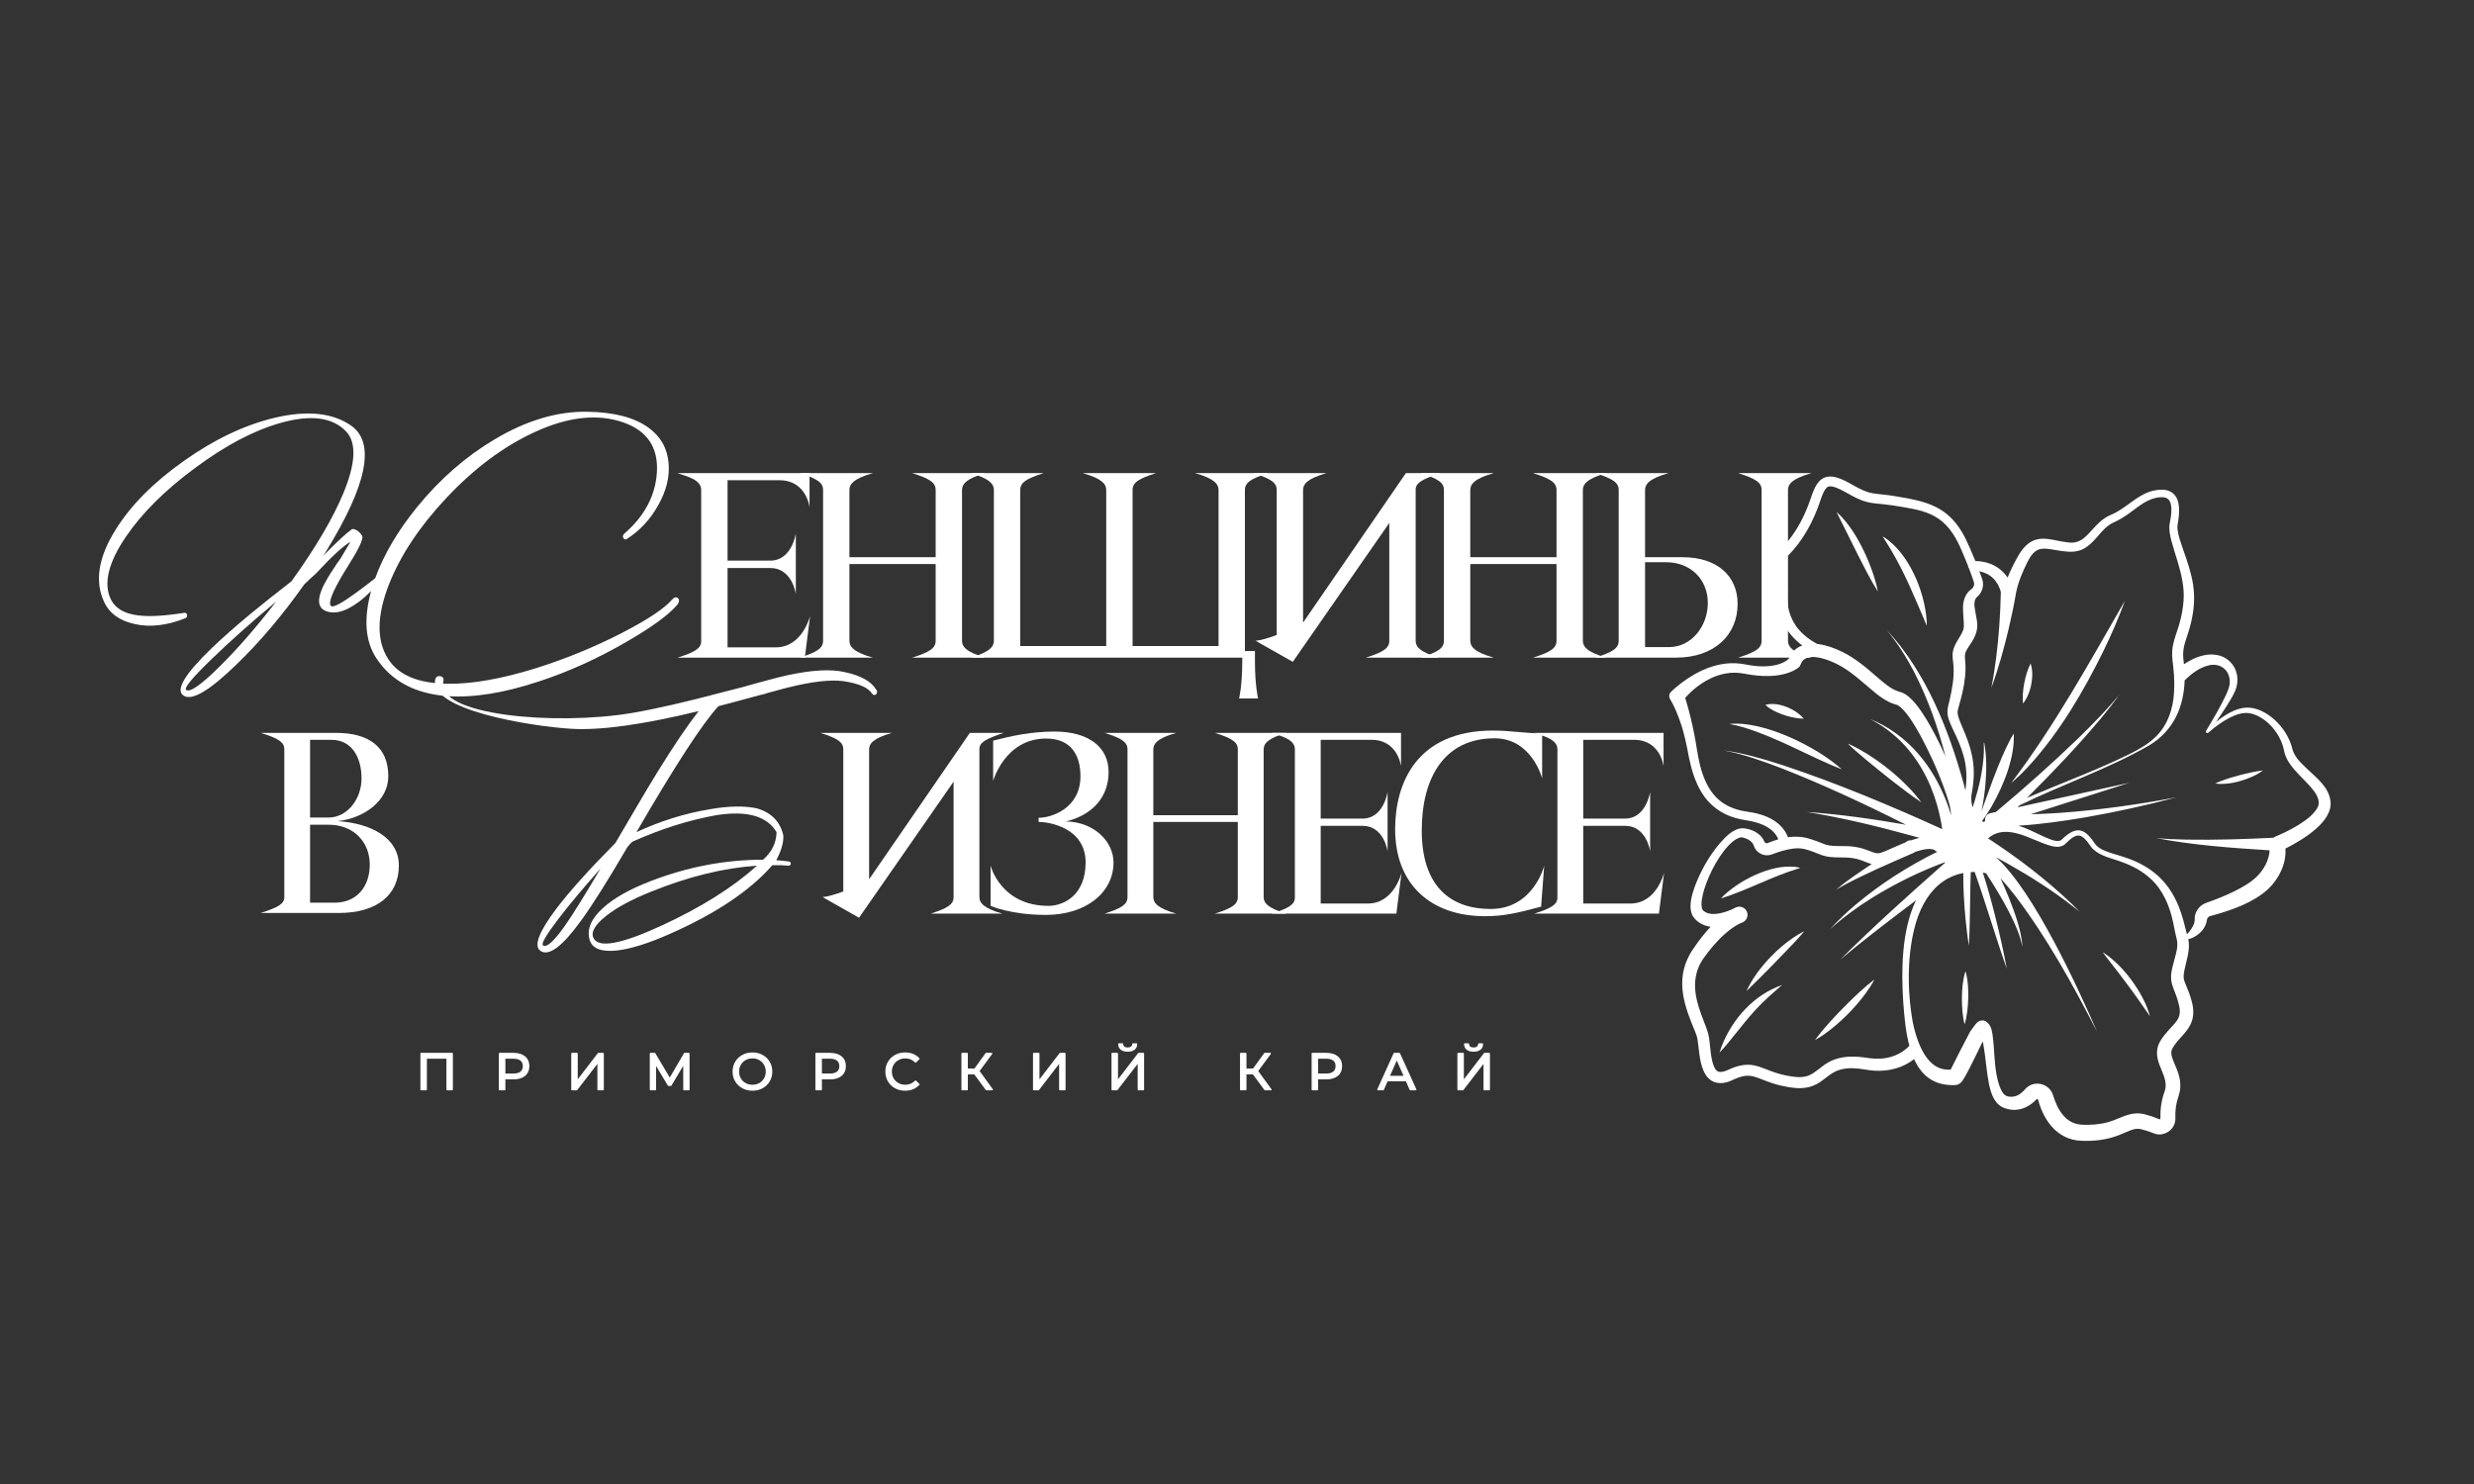 <?xml version="1.0" encoding="UTF-8"?> <svg xmlns="http://www.w3.org/2000/svg" width="100" height="60" viewBox="0 0 100 60" fill="none"><rect x="0" y="0" width="100" height="60" fill="#333333" stroke="none"/><path d="M94.199 32.391C94.131 31.816 93.623 31.439 93.24 31.072C93.005 30.846 92.766 30.628 92.668 30.32C92.561 29.847 92.295 29.425 91.94 29.102C91.623 28.818 91.212 28.588 90.772 28.61C90.338 28.645 89.922 28.91 89.576 29.186C89.722 28.975 89.865 28.763 90.002 28.546C90.12 28.359 90.233 28.176 90.327 27.972C90.429 27.757 90.467 27.499 90.412 27.251C90.332 26.86 90.008 26.549 89.614 26.482C89.242 26.412 88.868 26.525 88.544 26.696C88.451 26.745 88.362 26.799 88.276 26.856C88.272 26.814 88.267 26.772 88.262 26.73C88.255 26.679 88.252 26.633 88.247 26.581C88.231 26.377 88.258 26.188 88.317 25.987C88.394 25.726 88.5 25.449 88.562 25.175C88.838 24 88.623 23.288 88.234 22.193C88.15 21.942 88.051 21.679 88.019 21.421C88.01 21.352 88.009 21.289 88.017 21.229C88.025 21.171 88.041 21.104 88.047 21.046C88.077 20.826 88.099 20.593 88.057 20.367C87.963 19.865 87.57 19.733 87.118 19.823C86.513 19.926 86.086 20.4 85.577 20.69C85.457 20.761 85.327 20.809 85.204 20.872C84.935 21.013 84.725 21.242 84.531 21.459C84.261 21.761 84.032 21.988 83.606 21.931C83.327 21.905 83.071 21.83 82.782 21.793C82.62 21.772 82.446 21.771 82.282 21.823C81.957 21.918 81.723 22.213 81.569 22.488C81.411 22.765 81.267 23.053 81.15 23.351C80.953 23.068 80.671 22.849 80.327 22.754C80.166 22.707 80.004 22.686 79.845 22.683C79.718 22.367 79.581 22.055 79.433 21.746C78.767 20.444 77.869 20.268 76.538 20.051C76.268 20.005 75.973 19.987 75.709 19.946C75.453 19.905 75.219 19.791 74.992 19.666C74.653 19.482 74.157 19.154 73.759 19.305C73.402 19.446 73.286 19.886 73.17 20.21C72.991 20.722 72.758 21.215 72.442 21.654C72.305 21.845 72.154 22.025 71.99 22.193L71.955 22.229C71.801 22.371 71.722 22.581 71.718 22.784C71.706 23.157 71.867 23.51 71.859 23.873C71.806 24.535 71.985 25.212 72.431 25.713C72.558 25.856 72.698 25.984 72.849 26.098C72.747 26.134 72.652 26.186 72.569 26.256C72.448 26.357 72.352 26.49 72.3 26.638C72.06 26.862 71.646 26.936 71.324 26.941C71.315 26.941 71.275 26.942 71.267 26.943L71.248 26.942L71.171 26.939C71.148 26.939 71.078 26.935 71.056 26.935C70.941 26.923 70.825 26.915 70.71 26.892C70.613 26.875 70.479 26.851 70.384 26.836C70.238 26.817 70.091 26.81 69.945 26.815C69.712 26.826 69.479 26.866 69.256 26.933L69.132 26.973C69.105 26.983 69.037 27.006 69.009 27.017C68.934 27.046 68.843 27.086 68.77 27.119C68.38 27.305 68.02 27.549 67.693 27.832C67.641 27.878 67.589 27.924 67.54 27.975C67.461 28.056 67.448 28.184 67.514 28.281C67.68 28.558 67.801 28.86 67.909 29.165C68.077 29.632 68.177 30.128 68.266 30.616C68.367 31.107 68.513 31.602 68.776 32.034C69.08 32.546 69.582 32.918 70.155 33.074C70.213 33.09 70.292 33.111 70.351 33.122C70.423 33.14 70.536 33.156 70.609 33.169C71.048 33.24 71.533 33.389 71.794 33.769C71.828 33.819 71.858 33.877 71.88 33.935C71.749 33.973 71.62 34.019 71.495 34.069C71.459 34.082 71.423 34.105 71.383 34.091C71.352 34.082 71.329 34.062 71.319 34.032C71.194 33.733 70.897 33.562 70.594 33.506C70.548 33.498 70.485 33.486 70.439 33.487C70.055 33.49 69.724 33.858 69.494 34.121C69.071 34.632 68.749 35.201 68.512 35.82C68.387 36.175 68.219 36.7 68.434 37.055C68.602 37.303 68.863 37.427 69.143 37.472C68.94 37.688 68.755 37.921 68.585 38.156C68.496 38.285 68.362 38.469 68.291 38.607C67.71 39.671 68.093 40.702 68.523 41.722C68.566 41.834 68.6 41.927 68.616 42.038C68.692 42.507 68.682 43.046 68.954 43.47C69.185 43.815 69.56 43.858 69.923 43.713C69.992 43.686 70.064 43.651 70.132 43.621C70.264 43.565 70.41 43.515 70.55 43.499C70.77 43.471 70.973 43.545 71.18 43.626C71.338 43.687 71.501 43.752 71.665 43.804C71.876 43.871 72.092 43.921 72.31 43.957C72.637 44.011 72.986 44.023 73.298 43.893C73.618 43.772 73.871 43.482 74.158 43.336C74.454 43.181 74.801 43.171 75.132 43.207C75.246 43.219 75.383 43.243 75.498 43.26C75.587 43.276 75.678 43.281 75.769 43.289C76.353 43.325 76.913 43.175 77.37 42.823C77.406 42.903 77.445 42.981 77.489 43.056C77.841 43.65 78.348 43.896 79.027 43.871C79.067 43.861 78.945 43.894 79.147 43.846C79.233 43.806 79.237 43.789 79.255 43.775C79.27 43.761 79.278 43.752 79.285 43.743C79.292 43.735 79.297 43.729 79.302 43.722C79.362 43.644 79.411 43.555 79.456 43.477C79.705 43.029 79.914 42.561 80.144 42.105C80.153 42.15 80.162 42.195 80.17 42.24C80.262 42.757 80.291 43.294 80.393 43.816C80.47 44.2 80.616 44.672 81.039 44.805C81.514 44.978 81.98 44.805 82.312 44.45C82.32 44.441 82.319 44.443 82.321 44.442C82.322 44.442 82.323 44.441 82.323 44.441C82.324 44.438 82.326 44.439 82.327 44.438C82.328 44.438 82.328 44.437 82.329 44.437C82.33 44.437 82.331 44.437 82.331 44.437C82.337 44.435 82.343 44.435 82.352 44.437C82.367 44.441 82.379 44.45 82.381 44.466C82.381 44.467 82.381 44.466 82.382 44.468L82.385 44.479L82.392 44.502C82.625 45.341 83.178 46.078 84.113 46.122C84.635 46.148 85.171 46.085 85.66 45.89C85.853 45.817 86.017 45.73 86.203 45.671C86.311 45.637 86.42 45.63 86.529 45.652C86.668 45.683 86.806 45.727 86.939 45.776C87.006 45.801 87.07 45.833 87.141 45.849C87.473 45.933 87.832 45.715 87.911 45.382C87.927 45.319 87.931 45.254 87.93 45.189C87.917 44.896 87.957 44.606 88.054 44.332C88.366 43.428 87.607 42.828 87.794 42.418C87.987 42.045 88.361 41.798 88.544 41.413C88.692 41.117 88.674 40.759 88.582 40.458C88.529 40.252 88.448 40.038 88.365 39.848C88.341 39.793 88.313 39.725 88.294 39.668C88.288 39.647 88.281 39.628 88.277 39.607L88.271 39.577L88.269 39.563L88.267 39.548L88.264 39.518C88.263 39.498 88.264 39.475 88.263 39.454C88.269 39.303 88.317 39.139 88.35 38.989C88.406 38.745 88.472 38.514 88.478 38.251C88.479 38.157 88.469 38.062 88.452 37.971C88.597 37.943 88.734 37.865 88.851 37.776C89.037 37.633 89.177 37.423 89.206 37.184C89.214 37.139 89.24 37.097 89.276 37.068C89.3 37.047 89.33 37.037 89.36 37.031L89.405 37.019L89.496 36.995C90.25 36.782 91.093 36.486 91.681 35.944C92.117 35.529 92.419 34.921 92.377 34.31C93.092 33.945 94.301 33.224 94.2 32.391L94.199 32.391ZM80.571 23.388C80.72 23.535 80.822 23.73 80.875 23.936C80.864 24.407 80.844 24.896 80.808 25.365C80.745 26.182 80.652 27.001 80.491 27.806C80.778 27.031 81 26.229 81.191 25.424C81.244 25.201 81.307 24.917 81.353 24.693C81.4 24.448 81.458 24.184 81.495 23.937C81.588 23.507 81.76 23.096 81.96 22.704C82.063 22.508 82.193 22.294 82.409 22.215C82.629 22.142 82.899 22.211 83.141 22.248C83.439 22.293 83.764 22.353 84.06 22.254C84.502 22.116 84.752 21.687 85.061 21.387C85.177 21.275 85.299 21.183 85.441 21.119C85.675 21.017 85.897 20.876 86.099 20.727C86.486 20.442 86.833 20.141 87.313 20.104C87.468 20.091 87.631 20.121 87.704 20.268C87.75 20.357 87.767 20.48 87.768 20.606C87.77 20.803 87.729 21.012 87.693 21.209C87.665 21.444 87.721 21.678 87.777 21.895C87.814 22.035 87.856 22.17 87.897 22.305C88.06 22.826 88.227 23.351 88.262 23.891C88.281 24.157 88.254 24.418 88.213 24.679C88.17 24.945 88.104 25.2 88.018 25.457C87.927 25.732 87.821 26.019 87.802 26.321C87.793 26.449 87.798 26.577 87.814 26.703C87.84 26.899 87.86 27.095 87.873 27.292C87.873 27.305 87.873 27.319 87.875 27.332C87.888 27.552 87.89 27.772 87.876 27.99C87.841 28.657 87.614 29.332 87.121 29.803C86.823 30.093 86.453 30.296 86.083 30.485C84.828 31.102 83.515 31.591 82.226 32.135C82.128 32.177 82.03 32.218 81.931 32.261C82.965 31.23 83.979 30.169 84.915 29.051C85.007 28.942 85.132 28.782 85.224 28.669C85.335 28.536 85.561 28.23 85.671 28.085C85.552 28.22 85.309 28.508 85.186 28.636C85.106 28.723 84.975 28.865 84.895 28.951C84.618 29.241 84.279 29.581 83.991 29.863C82.924 30.892 81.811 31.878 80.674 32.83L80.445 32.88C80.335 32.905 80.248 32.998 80.237 33.116C80.235 33.142 80.236 33.167 80.241 33.191C80.226 33.203 80.21 33.216 80.195 33.229C80.168 33.226 80.14 33.218 80.111 33.204C80.248 33.02 80.371 32.825 80.489 32.627C80.771 32.138 81.008 31.621 81.181 31.083C81.324 30.622 81.42 30.14 81.397 29.656C81.323 29.77 81.263 29.884 81.204 30.004C81.105 30.194 81.016 30.391 80.93 30.587C80.66 31.214 80.431 31.851 80.201 32.494C80.165 32.597 80.129 32.7 80.095 32.803C80.169 32.425 80.224 32.042 80.256 31.658C80.3 31.118 80.302 30.571 80.204 30.037C80.203 30.032 80.199 30.029 80.195 30.029C80.189 30.029 80.185 30.033 80.186 30.038C80.192 30.172 80.192 30.306 80.187 30.439C80.156 31.103 80.01 31.756 79.816 32.39C79.79 32.475 79.762 32.56 79.734 32.645C79.682 32.464 79.665 32.275 79.691 32.124C79.868 31.217 79.786 30.527 79.434 29.677C79.382 29.55 79.322 29.416 79.272 29.29C79.215 29.146 79.147 28.997 79.129 28.847C79.121 28.764 79.137 28.704 79.161 28.611C79.282 28.198 79.389 27.777 79.431 27.345C79.446 27.197 79.451 27.045 79.445 26.893C79.44 26.743 79.417 26.59 79.423 26.498C79.43 26.369 79.504 26.257 79.576 26.147C79.797 25.823 79.979 25.516 79.909 25.105C79.889 24.976 79.86 24.814 79.836 24.688C79.826 24.629 79.814 24.564 79.808 24.505C79.798 24.37 79.811 24.226 79.914 24.133C80.08 23.996 80.175 23.777 80.153 23.562C80.147 23.482 80.113 23.394 80.087 23.318C80.06 23.243 80.032 23.169 80.004 23.095C80.217 23.142 80.416 23.233 80.57 23.387L80.571 23.388ZM80.135 35.145C80.137 35.15 80.139 35.155 80.139 35.155L80.145 35.166C80.17 35.101 80.129 35.255 80.135 35.145ZM72.718 25.466C72.336 25.031 72.198 24.457 72.246 23.889C72.25 23.79 72.242 23.688 72.229 23.593C72.209 23.443 72.177 23.303 72.151 23.169C72.117 22.982 72.082 22.816 72.135 22.651C72.157 22.578 72.22 22.519 72.271 22.469C72.886 21.851 73.305 21.061 73.579 20.24C73.638 20.081 73.754 19.673 73.951 19.664C74.051 19.657 74.159 19.692 74.263 19.735C74.383 19.785 74.501 19.847 74.617 19.911C74.807 20.019 74.996 20.124 75.2 20.207C75.34 20.265 75.494 20.309 75.644 20.333C75.795 20.357 75.936 20.367 76.073 20.381C76.343 20.406 76.624 20.451 76.891 20.496C77.419 20.585 77.958 20.681 78.391 20.997C78.822 21.306 79.095 21.788 79.298 22.274C79.385 22.476 79.47 22.679 79.55 22.884C79.553 22.923 79.568 22.959 79.591 22.988C79.648 23.136 79.702 23.284 79.752 23.433C79.76 23.459 79.78 23.517 79.788 23.547C79.816 23.652 79.767 23.769 79.676 23.826C79.458 23.978 79.358 24.253 79.347 24.506C79.339 24.721 79.365 24.946 79.376 25.158C79.379 25.275 79.39 25.355 79.357 25.46C79.313 25.595 79.221 25.738 79.143 25.865C79.028 26.045 78.926 26.257 78.924 26.48C78.922 26.647 78.952 26.77 78.961 26.922C78.995 27.374 78.908 27.857 78.804 28.304C78.77 28.45 78.722 28.603 78.717 28.759C78.71 29.003 78.822 29.231 78.917 29.445C79.305 30.238 79.558 30.871 79.463 31.778C79.457 31.838 79.45 31.899 79.443 31.96C79.419 31.865 79.394 31.77 79.369 31.675C78.76 29.473 77.838 27.158 76.26 25.469C76.682 25.98 77.039 26.538 77.346 27.123C77.915 28.219 78.33 29.388 78.638 30.583C78.571 30.434 78.502 30.285 78.432 30.138C78.207 29.675 77.97 29.223 77.68 28.792C77.522 28.564 77.367 28.351 77.145 28.164C77.072 28.102 76.969 28.035 76.868 27.997C76.845 27.988 76.817 27.981 76.793 27.974L76.758 27.964C76.421 27.86 76.165 27.62 75.883 27.383C75.45 27.004 74.992 26.613 74.463 26.354C74.152 26.204 73.834 26.086 73.487 26.04C73.476 26.039 73.465 26.038 73.454 26.037C73.175 25.891 72.921 25.7 72.718 25.466L72.718 25.466ZM72.337 26.597L72.34 26.595L72.342 26.593L72.342 26.593L72.34 26.597C72.338 26.599 72.338 26.601 72.334 26.605C72.334 26.605 72.333 26.606 72.332 26.607L72.337 26.597L72.337 26.597ZM71.684 33.161C71.528 33.063 71.356 32.992 71.182 32.937C70.971 32.87 70.755 32.834 70.539 32.803C70.484 32.795 70.419 32.782 70.364 32.77C70.156 32.721 69.949 32.647 69.765 32.541C68.973 32.097 68.721 31.144 68.59 30.301C68.526 29.88 68.442 29.454 68.342 29.039C68.276 28.765 68.202 28.487 68.117 28.215C68.21 28.108 68.312 28.009 68.418 27.914C68.645 27.712 68.9 27.541 69.175 27.413C69.558 27.236 69.991 27.153 70.409 27.222C70.448 27.227 70.611 27.257 70.648 27.262C70.772 27.286 70.899 27.298 71.025 27.314C71.085 27.317 71.178 27.324 71.238 27.328L71.259 27.33L71.281 27.33C71.644 27.342 72.026 27.31 72.375 27.169C72.501 27.118 72.628 27.052 72.731 26.96L72.74 26.95L72.801 26.827C72.81 26.792 72.863 26.703 72.911 26.67C73.235 26.416 73.89 26.672 74.225 26.835C74.83 27.129 75.306 27.612 75.829 28.037C76.047 28.21 76.28 28.371 76.556 28.463C76.601 28.48 76.651 28.488 76.695 28.506C77.033 28.69 77.417 29.368 77.612 29.715C78.075 30.576 78.48 31.488 78.768 32.422C78.8 32.532 78.827 32.639 78.842 32.752C78.853 32.825 78.862 32.898 78.868 32.972C78.679 32.34 78.41 31.731 78.056 31.174C77.636 30.516 77.091 29.937 76.436 29.515C76.414 29.5 76.377 29.474 76.355 29.462C76.296 29.427 76.206 29.374 76.147 29.34L76.126 29.327L76.105 29.316C76.049 29.289 75.901 29.209 75.848 29.185C75.788 29.158 75.648 29.098 75.585 29.069C75.684 29.125 75.823 29.195 75.918 29.258L76.079 29.36L76.099 29.372C76.17 29.423 76.261 29.488 76.332 29.538C76.362 29.562 76.506 29.678 76.535 29.702C76.604 29.761 76.679 29.831 76.747 29.891C77.499 30.607 78.007 31.54 78.292 32.53C78.385 32.856 78.459 33.187 78.505 33.522C76.398 32.566 74.262 31.669 72.065 30.939C71.283 30.688 70.489 30.449 69.673 30.341C70.48 30.493 71.255 30.773 72.021 31.066C73.731 31.738 75.399 32.518 77.041 33.345C75.714 33.114 74.378 32.923 73.035 32.83C74.489 33.065 75.92 33.415 77.339 33.806C77.421 33.828 77.504 33.852 77.586 33.875C77.526 33.889 77.469 33.905 77.414 33.921C77.359 33.938 77.304 33.956 77.25 33.975C77.194 33.97 77.135 33.982 77.084 34.014C77.055 34.033 77.026 34.051 76.997 34.069C76.756 34.166 76.522 34.275 76.284 34.378C76.177 34.422 76.073 34.468 75.966 34.493L75.959 34.495C75.953 34.496 75.951 34.496 75.946 34.497L75.936 34.497C75.8 34.508 75.689 34.452 75.552 34.4C75.476 34.37 75.388 34.339 75.31 34.314C75.1 34.249 74.88 34.22 74.664 34.21C74.546 34.207 74.417 34.208 74.302 34.207C74.149 34.205 74 34.198 73.876 34.17C73.738 34.139 73.596 34.067 73.455 34.017C73.386 33.992 73.289 33.958 73.218 33.936C73.175 33.923 73.077 33.89 73.035 33.881C72.78 33.818 72.522 33.815 72.269 33.851C72.166 33.562 71.938 33.316 71.683 33.162L71.684 33.161ZM75.964 42.803C75.935 42.806 75.819 42.802 75.793 42.803C75.678 42.798 75.558 42.783 75.444 42.767C74.947 42.691 74.402 42.682 73.945 42.93C73.639 43.084 73.416 43.352 73.127 43.476C72.856 43.593 72.544 43.547 72.262 43.496C72.026 43.452 71.797 43.386 71.573 43.302C71.412 43.242 71.258 43.177 71.089 43.122C70.642 42.973 70.248 43.068 69.834 43.263C69.773 43.291 69.709 43.315 69.643 43.329C69.513 43.359 69.403 43.337 69.331 43.217C69.22 43.036 69.186 42.818 69.154 42.595C69.132 42.435 69.118 42.271 69.099 42.099C69.088 42.008 69.076 41.91 69.053 41.82C69.006 41.639 68.943 41.483 68.878 41.316C68.732 40.943 68.589 40.55 68.538 40.167C68.469 39.693 68.546 39.229 68.799 38.832L68.831 38.786L68.861 38.74C68.866 38.732 68.872 38.724 68.878 38.716L68.896 38.692L69.041 38.497C69.325 38.133 69.633 37.803 70.001 37.534C70.09 37.472 70.186 37.408 70.282 37.36C70.321 37.34 70.361 37.321 70.401 37.307C70.401 37.307 70.4 37.307 70.4 37.307C70.578 37.252 70.683 37.054 70.615 36.875C70.55 36.696 70.347 36.61 70.172 36.685C70.166 36.687 70.159 36.69 70.153 36.693C70.153 36.693 70.153 36.693 70.152 36.694C70.1 36.716 70.05 36.741 70.001 36.769C69.991 36.773 69.98 36.778 69.969 36.783C69.653 36.917 69.138 37.068 68.857 36.825C68.853 36.821 68.839 36.808 68.835 36.805C68.819 36.79 68.813 36.781 68.801 36.752C68.731 36.517 68.818 36.188 68.888 35.948C69.089 35.306 69.533 34.439 70.055 34.012C70.126 33.958 70.194 33.913 70.272 33.882C70.324 33.862 70.378 33.848 70.431 33.857C70.472 33.869 70.509 33.878 70.551 33.894C70.704 33.95 70.845 34.046 70.893 34.202C70.9 34.222 70.908 34.241 70.917 34.261C71.003 34.449 71.201 34.575 71.408 34.58C71.5 34.583 71.591 34.56 71.675 34.525C71.797 34.479 71.921 34.437 72.046 34.401C72.331 34.322 72.638 34.261 72.923 34.325C73.044 34.355 73.182 34.397 73.298 34.441C73.454 34.498 73.599 34.572 73.772 34.613C73.838 34.63 73.909 34.639 73.976 34.648C74.124 34.663 74.271 34.668 74.417 34.668C74.526 34.669 74.646 34.669 74.754 34.679C74.973 34.697 75.179 34.753 75.379 34.837C75.463 34.872 75.556 34.91 75.654 34.936C75.643 34.943 75.633 34.95 75.622 34.957C75.143 35.282 74.651 35.596 74.214 35.976C74.335 35.898 74.46 35.826 74.587 35.759C75.481 35.293 76.409 34.891 77.333 34.489C77.359 34.478 77.382 34.464 77.402 34.446C77.666 34.357 77.986 34.278 78.183 34.359C78.209 34.389 78.244 34.414 78.286 34.429C78.291 34.433 78.295 34.437 78.3 34.441C77.12 35.025 76.001 35.738 74.995 36.587C74.631 36.894 74.287 37.224 73.967 37.572C74.494 37.097 75.065 36.678 75.666 36.304C76.596 35.728 77.583 35.24 78.609 34.862C78.612 34.87 78.615 34.877 78.619 34.885C78.589 34.911 78.487 35 78.487 35C77.097 36.233 75.702 37.481 74.388 38.795C75.148 38.158 75.932 37.551 76.72 36.95C76.956 36.77 77.199 36.586 77.445 36.402C76.856 37.623 76.848 39.255 76.929 40.504C76.972 41.066 77.02 41.704 77.178 42.285C76.86 42.615 76.422 42.792 75.964 42.804L75.964 42.803ZM79.003 43.238C78.98 43.245 79.039 43.23 79.003 43.238V43.238ZM80.01 41.754C80.011 41.755 80.012 41.755 80.013 41.756C80.021 41.765 80.027 41.773 80.033 41.782C80.021 41.776 80.011 41.768 80.004 41.758C79.996 41.747 80.002 41.745 80.01 41.754L80.01 41.754ZM87.979 41.283C87.884 41.413 87.765 41.53 87.655 41.653C87.552 41.766 87.445 41.896 87.358 42.03C87.292 42.129 87.238 42.24 87.212 42.357C87.052 43.006 87.691 43.523 87.502 44.105L87.492 44.136L87.489 44.144L87.485 44.155C87.364 44.493 87.314 44.855 87.325 45.21L87.325 45.222C87.326 45.226 87.325 45.224 87.325 45.225C87.324 45.227 87.325 45.229 87.325 45.23C87.323 45.236 87.321 45.24 87.315 45.246C87.305 45.255 87.291 45.258 87.279 45.252C87.279 45.252 87.278 45.252 87.278 45.252C87.279 45.252 87.272 45.249 87.27 45.248C87.087 45.17 86.898 45.105 86.706 45.056C86.204 44.928 85.875 45.126 85.433 45.296C85.111 45.419 84.777 45.471 84.43 45.477C84.326 45.477 84.217 45.479 84.114 45.47C83.96 45.457 83.808 45.413 83.675 45.334C83.34 45.132 83.148 44.761 83.024 44.397C83.012 44.363 83.001 44.327 82.99 44.293C82.949 44.155 82.864 44.028 82.746 43.943C82.524 43.777 82.199 43.766 81.973 43.932C81.9 43.981 81.847 44.052 81.787 44.113C81.646 44.256 81.475 44.352 81.273 44.343L81.209 44.337L81.145 44.325C80.969 44.287 80.871 44.05 80.811 43.885C80.63 43.34 80.625 42.762 80.579 42.188C80.568 42.068 80.556 41.948 80.538 41.819C80.522 41.717 80.498 41.593 80.448 41.494C80.413 41.413 80.316 41.308 80.219 41.274C80.131 41.233 79.982 41.281 79.979 41.297C79.897 41.347 79.866 41.397 79.811 41.465C79.769 41.52 79.735 41.571 79.698 41.621C79.661 41.67 79.627 41.72 79.6 41.774C79.463 42.031 79.325 42.298 79.195 42.555C79.146 42.647 78.947 43.057 78.846 43.248C78.69 43.252 78.536 43.24 78.389 43.181C77.745 42.924 77.446 41.966 77.316 41.335C77.083 40.049 77.077 38.499 77.461 37.245C77.66 36.62 77.998 36.011 78.548 35.633C78.791 35.465 79.068 35.352 79.357 35.296C79.352 35.916 79.39 36.535 79.447 37.152C79.483 37.514 79.524 37.875 79.584 38.235C79.604 37.871 79.613 37.508 79.621 37.146C79.631 36.696 79.635 36.239 79.644 35.79C79.649 35.613 79.652 35.435 79.659 35.258C79.712 35.254 79.764 35.253 79.817 35.254C80.276 36.549 80.657 37.87 81.116 39.168C80.985 38.453 80.823 37.745 80.646 37.041C80.495 36.449 80.338 35.862 80.147 35.282C80.192 35.288 80.236 35.297 80.279 35.307C80.702 35.955 81.102 36.62 81.424 37.323C81.562 37.633 81.689 37.949 81.742 38.285C81.734 37.943 81.647 37.605 81.55 37.276C81.451 36.947 81.331 36.624 81.203 36.305C81.095 36.039 80.981 35.775 80.861 35.513C81.076 35.743 81.273 35.989 81.447 36.207C82.743 37.914 83.787 39.813 84.767 41.718C84.052 40.077 82.222 36.028 80.672 34.654C80.815 34.731 80.956 34.808 81.094 34.885C82.043 35.419 82.972 36.004 83.829 36.679L84.063 36.865C83.984 36.787 83.824 36.625 83.745 36.548C82.709 35.557 81.562 34.681 80.361 33.898C80.665 33.614 81.077 33.585 81.483 33.686C81.991 33.801 82.448 34.088 82.963 34.216C83.125 34.251 83.319 34.255 83.459 34.139C83.465 34.134 83.487 34.114 83.492 34.109L83.5 34.102C83.591 34.01 83.693 33.916 83.797 33.852C83.876 33.802 83.963 33.769 84.053 33.785C84.209 33.819 84.348 33.995 84.444 34.13C84.497 34.208 84.552 34.286 84.622 34.349C84.938 34.635 85.392 34.707 85.771 34.854C86.198 35.005 86.598 35.224 86.93 35.529C87.427 35.983 87.694 36.621 87.834 37.27C87.885 37.495 87.92 37.728 87.981 37.954C88.031 38.159 88.008 38.329 87.959 38.537C87.915 38.725 87.85 38.935 87.805 39.127C87.764 39.297 87.739 39.478 87.765 39.653C87.779 39.758 87.812 39.863 87.85 39.961C87.934 40.172 88.013 40.374 88.063 40.592C88.131 40.843 88.14 41.07 87.979 41.282L87.979 41.283ZM91.919 33.847C91.919 33.847 91.909 33.867 91.907 33.87C90.731 33.929 89.549 33.967 88.37 33.947C87.963 33.938 87.554 33.924 87.147 33.884C88.661 34.175 90.202 34.282 91.74 34.38C91.716 34.788 91.499 35.171 91.209 35.454C90.95 35.7 90.626 35.88 90.305 36.039C89.964 36.208 89.601 36.352 89.24 36.481C89.223 36.488 89.184 36.501 89.168 36.507C89.156 36.512 89.144 36.516 89.133 36.521C88.875 36.628 88.695 36.898 88.711 37.178C88.716 37.343 88.603 37.531 88.496 37.663C88.467 37.702 88.434 37.737 88.399 37.769C88.389 37.736 88.379 37.702 88.371 37.676C88.327 37.509 88.288 37.337 88.239 37.167C87.874 35.858 87.142 35.064 85.843 34.648C85.544 34.547 85.232 34.482 84.952 34.339C84.837 34.278 84.732 34.195 84.659 34.087C84.245 33.454 83.901 33.406 83.357 33.925L83.341 33.94L83.333 33.948L83.328 33.952L83.317 33.962L83.306 33.969C83.302 33.972 83.298 33.974 83.294 33.976L83.282 33.982C83.088 34.062 82.742 33.882 82.552 33.798C82.241 33.654 81.918 33.484 81.584 33.383C82.493 33.328 83.392 33.198 84.293 33.046C85.535 32.829 86.766 32.558 87.983 32.235C86.442 32.526 84.885 32.745 83.321 32.861C83.009 32.883 82.697 32.902 82.386 32.911C82.286 32.915 82.186 32.918 82.086 32.919L86.066 31.649L81.55 32.639C81.552 32.637 81.554 32.635 81.556 32.633C81.581 32.609 81.605 32.585 81.63 32.561C83.332 31.725 85.226 31.084 86.857 30.145C87.859 29.549 88.272 28.576 88.303 27.507C88.311 27.5 88.32 27.493 88.328 27.486C88.6 27.222 88.927 26.975 89.294 26.898C89.768 26.793 90.147 27.118 90.127 27.597C90.12 27.796 90.032 27.971 89.95 28.151C89.719 28.629 89.448 29.089 89.174 29.543C89.132 29.604 89.213 29.674 89.266 29.62C89.411 29.489 89.57 29.366 89.732 29.255C89.974 29.091 90.229 28.944 90.509 28.865C90.689 28.814 90.867 28.809 91.046 28.862C91.672 29.051 92.189 29.697 92.318 30.328C92.349 30.524 92.44 30.714 92.55 30.873C92.788 31.219 93.102 31.485 93.371 31.786C93.574 32.017 93.813 32.321 93.69 32.62C93.452 33.143 92.448 33.631 91.919 33.847L91.919 33.847Z" fill="white"></path><path d="M71.577 38.683C71.183 39.092 70.83 39.55 70.594 40.069C71.233 39.456 71.896 38.769 72.505 38.129C72.649 37.974 72.793 37.818 72.928 37.654C72.768 37.727 72.612 37.825 72.466 37.924C72.144 38.145 71.847 38.401 71.577 38.683Z" fill="white"></path><path d="M69.58 42.327C69.553 42.402 69.526 42.478 69.504 42.556C69.618 42.442 69.72 42.321 69.823 42.199C70.315 41.605 70.766 40.983 71.329 40.454C71.554 40.236 71.794 40.036 72.028 39.827C70.884 40.224 70.007 41.213 69.58 42.327Z" fill="white"></path><path d="M72.772 35.092C72.7 35.071 72.625 35.056 72.55 35.047C71.558 34.94 70.225 35.62 69.555 36.327C70.625 35.992 71.596 35.451 72.664 35.124C72.7 35.114 72.736 35.104 72.772 35.092Z" fill="white"></path><path d="M73.364 42.049C73.62 41.911 73.855 41.738 74.08 41.556C74.583 41.145 75.034 40.674 75.419 40.151C75.546 39.974 75.666 39.792 75.768 39.599C75.366 39.903 75.006 40.252 74.647 40.604C74.194 41.061 73.745 41.529 73.364 42.049L73.364 42.049Z" fill="white"></path><path d="M79.446 39.265C79.335 39.611 79.306 39.978 79.301 40.338C79.3 40.699 79.32 41.064 79.411 41.416C79.514 41.067 79.546 40.703 79.557 40.343C79.563 39.982 79.546 39.614 79.446 39.265Z" fill="white"></path><path d="M84.99 38.494C85.067 38.607 85.154 38.711 85.236 38.82C85.483 39.137 85.731 39.456 85.97 39.777C86.288 40.2 86.602 40.655 86.905 41.092C86.759 40.562 86.482 40.078 86.161 39.636C85.837 39.195 85.451 38.794 84.99 38.494Z" fill="white"></path><path d="M89.778 31.576C89.7 31.608 89.621 31.637 89.543 31.679C89.671 31.699 89.8 31.698 89.929 31.691C90.141 31.676 90.35 31.637 90.553 31.577C90.879 31.48 91.2 31.352 91.474 31.148C91.14 31.187 90.816 31.267 90.491 31.351C90.25 31.415 90.011 31.487 89.778 31.576L89.778 31.576Z" fill="white"></path><path d="M81.599 31.386C81.712 31.275 81.877 31.113 81.984 30.995C83.25 29.612 84.207 27.974 85.032 26.299C85.35 25.642 85.642 24.974 85.891 24.288C84.445 26.801 83.048 29.347 81.291 31.66C81.391 31.575 81.501 31.474 81.599 31.386L81.599 31.386Z" fill="white"></path><path d="M72.91 29.057C72.648 28.749 72.197 28.525 71.798 28.472C71.651 28.456 71.505 28.456 71.358 28.5C71.413 28.554 71.472 28.597 71.534 28.639C71.878 28.871 72.496 29.058 72.91 29.057L72.91 29.057Z" fill="white"></path><path d="M82.144 27.252C82.141 27.107 82.126 26.965 82.077 26.826C81.861 27.242 81.715 27.983 81.771 28.446C82.028 28.118 82.145 27.663 82.144 27.252Z" fill="white"></path><path d="M77.659 32.438C77.037 31.596 76.035 30.78 75.121 30.276C74.98 30.198 74.836 30.128 74.688 30.065C74.919 30.291 75.162 30.493 75.403 30.698C76.136 31.302 76.873 31.903 77.658 32.438L77.659 32.438Z" fill="white"></path><path d="M74.445 31.107C73.449 30.198 71.263 29.12 69.903 29.272C70.109 29.308 70.307 29.358 70.502 29.416C71.875 29.837 73.114 30.577 74.445 31.107Z" fill="white"></path><path d="M77.885 25.307C77.871 24.14 77.284 22.616 76.363 21.872C76.278 21.803 76.188 21.74 76.094 21.684C76.207 21.867 76.325 22.043 76.432 22.229C77.019 23.209 77.434 24.256 77.885 25.307L77.885 25.307Z" fill="white"></path><path d="M75.903 23.916C75.849 23.614 75.758 23.322 75.655 23.033C75.499 22.603 75.309 22.185 75.081 21.788C74.948 21.558 74.797 21.33 74.632 21.121C74.511 20.971 74.38 20.829 74.234 20.703C74.506 21.239 74.774 21.784 75.041 22.32C75.314 22.86 75.58 23.399 75.903 23.916L75.903 23.916Z" fill="white"></path><path d="M13.646 33.199C14.988 33.282 16.122 33.875 16.122 34.988C16.122 36.205 15.217 36.913 13.687 36.913H10.535C11.263 36.684 11.492 36.538 11.492 36.268V30.287C11.492 30.016 11.263 29.85 10.535 29.631H13.573C14.936 29.631 15.695 30.214 15.695 31.389C15.695 32.377 14.717 33.085 13.646 33.199ZM12.533 29.912V33.053H13.292C14.02 33.053 14.613 32.325 14.613 31.472C14.613 30.63 14.228 29.912 13.396 29.912H12.533ZM13.521 36.497C14.426 36.497 14.946 35.841 14.946 34.957C14.946 34.031 14.28 33.345 13.292 33.345H12.533V36.497H13.521Z" fill="white"></path><path d="M8.846 26.979C9.569 26.271 10.34 25.387 11.161 24.325C10.175 25.146 9.316 25.91 8.586 26.617C7.781 27.393 7.427 27.818 7.525 27.893C7.675 28.006 8.116 27.701 8.846 26.979ZM12.301 23.625C11.413 24.882 10.495 25.966 9.546 26.877C8.455 27.938 7.743 28.352 7.412 28.119C7.088 27.893 7.468 27.257 8.552 26.211C8.974 25.805 9.497 25.342 10.122 24.822C10.626 24.408 11.18 23.968 11.782 23.501C12.761 22.139 13.461 20.95 13.882 19.933C14.379 18.729 14.417 17.901 13.995 17.449C13.446 16.87 12.561 16.753 11.341 17.099C10.25 17.408 9.094 18.018 7.875 18.928C6.67 19.817 5.741 20.742 5.086 21.706C4.371 22.76 4.171 23.607 4.487 24.246C4.668 24.6 5.029 24.811 5.571 24.879C6.015 24.939 6.64 24.905 7.446 24.777C7.514 24.77 7.551 24.796 7.559 24.856C7.574 24.916 7.555 24.961 7.502 24.991C6.749 25.293 6.061 25.372 5.436 25.229C4.818 25.093 4.404 24.785 4.194 24.303C3.825 23.482 3.983 22.523 4.668 21.424C5.285 20.43 6.207 19.5 7.434 18.635C8.654 17.769 9.87 17.19 11.082 16.896C12.407 16.58 13.446 16.685 14.198 17.212C15.177 17.905 14.842 19.591 13.193 22.27C13.141 22.353 13.096 22.425 13.058 22.485C13.096 22.447 13.133 22.406 13.171 22.361C13.66 21.872 13.995 21.563 14.176 21.435C14.236 21.367 14.326 21.375 14.447 21.458C14.575 21.555 14.643 21.642 14.65 21.717C14.65 21.823 14.571 22.018 14.413 22.304C14.353 22.417 14.27 22.556 14.165 22.722L14.029 22.948L13.894 23.163C13.434 23.93 13.261 24.374 13.374 24.495C13.457 24.585 13.822 24.389 14.469 23.908C14.68 23.757 14.902 23.588 15.136 23.4C15.151 23.392 15.162 23.381 15.17 23.366C15.516 22.417 16.077 21.465 16.852 20.509C17.778 19.372 18.824 18.458 19.991 17.765C21.279 16.998 22.528 16.625 23.74 16.648C24.817 16.663 25.641 16.877 26.213 17.291C26.71 17.653 26.981 18.138 27.026 18.748C27.071 19.297 26.928 19.862 26.597 20.441C26.281 21.006 25.859 21.458 25.332 21.796C25.272 21.826 25.227 21.811 25.197 21.751C25.159 21.691 25.174 21.631 25.242 21.57C26.055 20.863 26.492 20.039 26.552 19.098C26.612 18.097 26.168 17.427 25.22 17.088C24.173 16.712 22.961 16.843 21.584 17.483C20.349 18.055 19.174 18.932 18.06 20.114C16.969 21.273 16.19 22.444 15.723 23.625C15.226 24.898 15.215 25.902 15.689 26.64C16.103 27.295 16.901 27.63 18.083 27.645C19.077 27.66 20.274 27.449 21.674 27.013C22.871 26.636 24.026 26.162 25.14 25.59C26.187 25.048 26.861 24.6 27.162 24.246C27.244 24.148 27.324 24.126 27.399 24.179C27.467 24.239 27.463 24.325 27.388 24.438C27.041 24.852 26.352 25.357 25.321 25.951C24.169 26.621 22.999 27.152 21.809 27.543C20.364 28.025 19.107 28.224 18.038 28.142C16.758 28.036 15.817 27.528 15.215 26.617C14.763 25.932 14.691 25.025 15 23.896C14.917 23.979 14.835 24.058 14.752 24.134C14.127 24.675 13.604 24.867 13.182 24.709C12.783 24.559 12.802 24.115 13.239 23.377C13.314 23.249 13.4 23.113 13.498 22.971L13.623 22.779C13.66 22.733 13.702 22.677 13.747 22.609L14.165 21.909C13.894 22.052 13.427 22.481 12.764 23.196C12.697 23.256 12.633 23.313 12.572 23.366C12.52 23.418 12.429 23.505 12.301 23.625Z" fill="white"></path><path d="M39.588 36.27C39.588 36.49 39.734 36.719 40.517 36.939H37.615C38.314 36.719 38.544 36.563 38.544 36.27V31.604L34.722 37.106L33.25 36.27C33.428 36.26 33.793 36.156 34.086 36.041V30.299C34.086 30.006 33.856 29.85 33.156 29.631H36.059C35.276 29.85 35.13 30.079 35.13 30.299V35.55L39.202 29.631H40.57C39.828 29.881 39.588 30.017 39.588 30.288V36.27Z" fill="white"></path><path d="M43.087 33.212C44.236 33.232 45.009 34.036 45.009 34.871C45.009 36.083 43.902 36.991 42.273 36.991C40.853 36.991 40.039 36.625 40.039 36.625V34.997C40.039 34.997 40.446 36.625 42.377 36.625C43.004 36.625 43.881 36.187 43.881 34.871C43.881 33.472 42.419 33.232 41.981 33.232V33.065C42.492 33.065 43.672 32.69 43.672 31.384C43.672 30.549 43.307 29.86 42.283 29.86C40.623 29.86 40.143 31.572 40.143 31.572V29.944C40.916 29.745 41.709 29.578 42.628 29.578C43.975 29.578 44.81 30.184 44.81 31.217C44.81 32.22 44.163 32.95 43.087 33.212Z" fill="white"></path><path d="M51.077 36.27C51.077 36.49 51.223 36.719 52.006 36.939H49.104C49.803 36.719 50.033 36.563 50.033 36.27V33.232H46.618V36.27C46.618 36.49 46.765 36.719 47.548 36.939H44.645C45.345 36.719 45.574 36.563 45.574 36.27V30.299C45.574 30.006 45.345 29.85 44.645 29.631H47.548C46.765 29.85 46.618 30.079 46.618 30.299V32.961H50.033V30.299C50.033 30.006 49.803 29.85 49.104 29.631H52.006C51.223 29.85 51.077 30.079 51.077 30.299V36.27Z" fill="white"></path><path d="M55.294 36.531C56.348 36.531 56.651 35.289 56.651 35.289L56.442 36.939H51.399C52.109 36.719 52.339 36.563 52.339 36.291V30.288C52.339 29.871 51.712 29.745 51.399 29.631H56.63V30.977C56.63 30.977 56.505 29.912 55.44 29.912H53.383V33.097H55.074C55.931 33.097 56.087 32.021 56.087 32.021V34.422C56.087 34.422 55.951 33.389 55.074 33.389H53.383V36.531H55.294Z" fill="white"></path><path d="M62.417 35.007L62.292 36.657C61.321 36.918 60.778 37.043 60.026 37.043C57.844 37.043 56.392 35.769 56.392 33.525C56.392 31.677 57.249 29.537 60.35 29.537C61.049 29.537 61.645 29.651 62.334 29.651V31.468C62.334 31.468 61.916 29.85 60.412 29.85C58.408 29.85 57.468 31.405 57.468 33.577C57.468 35.811 58.606 36.751 60.256 36.751C61.979 36.751 62.417 35.007 62.417 35.007Z" fill="white"></path><path d="M65.906 36.531C66.96 36.531 67.263 35.289 67.263 35.289L67.054 36.939H62.011C62.721 36.719 62.951 36.563 62.951 36.291V30.288C62.951 29.871 62.324 29.745 62.011 29.631H67.242V30.977C67.242 30.977 67.117 29.912 66.052 29.912H63.995V33.097H65.686C66.542 33.097 66.699 32.021 66.699 32.021V34.422C66.699 34.422 66.563 33.389 65.686 33.389H63.995V36.531H65.906Z" fill="white"></path><path d="M22.811 37.463C23.133 37.007 23.621 36.225 24.273 35.117C23.586 35.888 23.014 36.572 22.558 37.169C22.074 37.807 21.87 38.158 21.948 38.221C22.088 38.326 22.376 38.074 22.811 37.463ZM26.768 37.411C28.346 36.681 29.623 35.878 30.598 35.001C29.244 35.092 27.817 35.443 26.315 36.053C25.522 36.369 24.908 36.702 24.473 37.053C24.038 37.404 23.877 37.695 23.989 37.926C24.193 38.347 25.119 38.175 26.768 37.411ZM25.557 34.033C25.494 34.089 25.427 34.163 25.357 34.254C24.579 35.587 23.958 36.572 23.495 37.211C22.73 38.27 22.179 38.681 21.842 38.442C21.562 38.245 21.783 37.67 22.505 36.716C23.046 36.008 23.835 35.131 24.873 34.086C25.238 33.461 25.522 32.977 25.726 32.633C26.041 32.093 26.329 31.613 26.589 31.192C27.234 30.147 27.785 29.333 28.241 28.75C25.996 29.298 24.28 29.536 23.095 29.466C21.453 29.368 17.275 28.694 17.598 27.446C17.633 27.355 17.7 27.32 17.798 27.34C17.903 27.361 17.945 27.428 17.924 27.54C17.573 28.922 22.463 29.35 25.557 28.824C26.533 28.656 27.757 28.375 29.23 27.982C29.462 27.926 29.735 27.856 30.051 27.772L30.419 27.667C30.567 27.625 30.683 27.593 30.767 27.572C31.279 27.432 31.637 27.34 31.84 27.298C32.815 27.088 33.58 27.046 34.134 27.172C34.794 27.312 35.222 27.551 35.418 27.888C35.446 27.916 35.457 27.947 35.45 27.982C35.45 28.017 35.439 28.046 35.418 28.067C35.397 28.088 35.373 28.098 35.345 28.098C35.31 28.098 35.278 28.081 35.25 28.046C35.096 27.8 34.71 27.632 34.092 27.54C33.566 27.47 32.826 27.555 31.872 27.793C31.745 27.821 31.574 27.867 31.356 27.93C31.279 27.951 31.174 27.979 31.04 28.014L30.872 28.067L30.693 28.109C30.055 28.284 29.504 28.431 29.041 28.551C28.402 29.238 27.297 30.936 25.726 33.644C26.694 33.195 27.683 32.886 28.694 32.718C29.458 32.584 30.097 32.574 30.609 32.686C31.184 32.861 31.535 33.223 31.661 33.77C31.682 34.044 31.588 34.38 31.377 34.78C31.51 34.787 31.686 34.805 31.903 34.833C31.945 34.847 31.966 34.875 31.966 34.917C31.959 34.966 31.931 34.994 31.882 35.001L31.556 34.98H31.219C30.321 36.011 28.932 36.941 27.052 37.769C26.196 38.147 25.487 38.368 24.926 38.431C24.294 38.495 23.93 38.347 23.831 37.989C23.712 37.569 23.895 37.141 24.379 36.706C24.821 36.306 25.463 35.945 26.305 35.622C27.799 35.047 29.311 34.759 30.84 34.759C31.198 34.45 31.381 34.078 31.388 33.644C31.002 32.991 30.188 32.763 28.946 32.96C27.823 33.163 26.694 33.521 25.557 34.033Z" fill="white"></path><path d="M31.358 26.173C32.435 26.173 32.744 24.905 32.744 24.905L32.531 26.589H27.383C28.108 26.365 28.342 26.205 28.342 25.928V19.801C28.342 19.374 27.703 19.247 27.383 19.129H32.722V20.504C32.722 20.504 32.595 19.417 31.508 19.417H29.408V22.667H31.134C32.008 22.667 32.168 21.57 32.168 21.57V24.021C32.168 24.021 32.03 22.966 31.134 22.966H29.408V26.173H31.358Z" fill="white"></path><path d="M38.885 25.907C38.885 26.131 39.035 26.365 39.834 26.589H36.871C37.585 26.365 37.82 26.205 37.82 25.907V22.806H34.334V25.907C34.334 26.131 34.484 26.365 35.283 26.589H32.32C33.034 26.365 33.269 26.205 33.269 25.907V19.811C33.269 19.513 33.034 19.353 32.32 19.129H35.283C34.484 19.353 34.334 19.587 34.334 19.811V22.529H37.82V19.811C37.82 19.513 37.585 19.353 36.871 19.129H39.834C39.035 19.353 38.885 19.587 38.885 19.811V25.907Z" fill="white"></path><path d="M50.725 26.323V26.727C50.725 27.729 50.853 28.241 50.853 28.241H50.085C50.085 28.241 50.213 27.729 50.213 26.727V26.589H39.225C40.024 26.365 40.173 26.131 40.173 25.907V19.811C40.173 19.587 40.024 19.353 39.225 19.129H42.188C41.474 19.353 41.239 19.513 41.239 19.811V26.12H44.714V19.811C44.714 19.587 44.564 19.353 43.765 19.129H46.728C46.014 19.353 45.779 19.513 45.779 19.811V26.12H49.254V19.811C49.254 19.587 49.105 19.353 48.305 19.129H51.268C50.554 19.353 50.32 19.513 50.32 19.811V26.323H50.725Z" fill="white"></path><path d="M57.222 25.907C57.222 26.131 57.371 26.365 58.17 26.589H55.207C55.922 26.365 56.156 26.205 56.156 25.907V21.143L52.255 26.759L50.752 25.907C50.934 25.896 51.307 25.79 51.605 25.672V19.811C51.605 19.513 51.37 19.353 50.656 19.129H53.619C52.82 19.353 52.671 19.587 52.671 19.811V25.172L56.827 19.129H58.224C57.467 19.385 57.222 19.523 57.222 19.801V25.907Z" fill="white"></path><path d="M63.98 25.907C63.98 26.131 64.13 26.365 64.929 26.589H61.966C62.68 26.365 62.915 26.205 62.915 25.907V22.806H59.429V25.907C59.429 26.131 59.579 26.365 60.378 26.589H57.415C58.129 26.365 58.364 26.205 58.364 25.907V19.811C58.364 19.513 58.129 19.353 57.415 19.129H60.378C59.579 19.353 59.429 19.587 59.429 19.811V22.529H62.915V19.811C62.915 19.513 62.68 19.353 61.966 19.129H64.929C64.13 19.353 63.98 19.587 63.98 19.811V25.907Z" fill="white"></path><path d="M68.018 22.529C69.393 22.529 70.235 23.275 70.235 24.415C70.235 25.662 69.308 26.589 67.741 26.589H64.48C65.194 26.365 65.428 26.205 65.428 25.907V19.811C65.428 19.513 65.194 19.353 64.48 19.129H67.443C66.643 19.353 66.494 19.587 66.494 19.811V22.529H68.018ZM72.271 25.907C72.271 26.131 72.42 26.365 73.219 26.589H70.256C70.97 26.365 71.205 26.205 71.205 25.907V19.811C71.205 19.513 70.97 19.353 70.256 19.129H73.219C72.42 19.353 72.271 19.587 72.271 19.811V25.907ZM67.464 26.163C68.391 26.163 69.031 25.289 69.031 24.383C69.031 23.435 68.349 22.731 67.336 22.731H66.494V26.163H67.464Z" fill="white"></path><path d="M18.278 42.596V44.055H18.074V42.778H17.227V44.055H17.021V42.596H18.278Z" fill="white"></path><path d="M18.278 44.083H18.074C18.058 44.083 18.046 44.07 18.046 44.055V42.805H17.255V44.055C17.255 44.07 17.243 44.083 17.227 44.083H17.021C17.006 44.083 16.993 44.07 16.993 44.055V42.596C16.993 42.581 17.006 42.568 17.021 42.568H18.278C18.293 42.568 18.306 42.581 18.306 42.596V44.055C18.306 44.07 18.293 44.083 18.278 44.083ZM18.102 44.027H18.25V42.624H17.049V44.027H17.2V42.777C17.2 42.762 17.212 42.749 17.227 42.749H18.074C18.089 42.749 18.102 42.762 18.102 42.777V44.027Z" fill="white"></path><path d="M21.207 42.732C21.315 42.822 21.369 42.946 21.369 43.105C21.369 43.263 21.315 43.388 21.207 43.478C21.098 43.568 20.95 43.613 20.761 43.613H20.4V44.055H20.192V42.596H20.761C20.95 42.596 21.098 42.641 21.207 42.731L21.207 42.732ZM21.056 43.347C21.126 43.291 21.161 43.21 21.161 43.105C21.161 42.999 21.126 42.918 21.056 42.862C20.987 42.806 20.886 42.778 20.754 42.778H20.4V43.432H20.754C20.886 43.432 20.987 43.404 21.056 43.347Z" fill="white"></path><path d="M20.192 44.083C20.176 44.083 20.164 44.07 20.164 44.055V42.596C20.164 42.581 20.176 42.568 20.192 42.568H20.761C20.955 42.568 21.111 42.616 21.225 42.71C21.339 42.805 21.397 42.938 21.397 43.105C21.397 43.271 21.339 43.404 21.225 43.499C21.112 43.593 20.956 43.641 20.761 43.641H20.428V44.055C20.428 44.07 20.416 44.083 20.4 44.083H20.192ZM20.219 44.027H20.372V43.613C20.372 43.598 20.384 43.585 20.4 43.585H20.76C20.942 43.585 21.086 43.542 21.189 43.456C21.291 43.371 21.341 43.256 21.341 43.105C21.341 42.954 21.291 42.839 21.189 42.753C21.086 42.668 20.942 42.624 20.76 42.624H20.219V44.027L20.219 44.027ZM20.754 43.46H20.4C20.384 43.46 20.372 43.447 20.372 43.432V42.777C20.372 42.762 20.384 42.749 20.4 42.749H20.754C20.892 42.749 21 42.78 21.074 42.84C21.15 42.902 21.189 42.99 21.189 43.105C21.189 43.218 21.15 43.307 21.074 43.369C21 43.429 20.892 43.46 20.754 43.46ZM20.428 43.404H20.754C20.879 43.404 20.975 43.378 21.039 43.326C21.102 43.275 21.133 43.202 21.133 43.105C21.133 43.007 21.102 42.934 21.039 42.883C20.975 42.831 20.879 42.805 20.754 42.805H20.428V43.404Z" fill="white"></path><path d="M23.324 42.596V43.721L24.187 42.596H24.379V44.055H24.175V42.932L23.31 44.055H23.118V42.596H23.324Z" fill="white"></path><path d="M24.379 44.083H24.175C24.159 44.083 24.147 44.07 24.147 44.055V43.014L23.332 44.072C23.327 44.079 23.319 44.083 23.31 44.083H23.118C23.102 44.083 23.09 44.07 23.09 44.055V42.596C23.09 42.581 23.102 42.568 23.118 42.568H23.324C23.34 42.568 23.352 42.581 23.352 42.596V43.639L24.165 42.579C24.17 42.572 24.178 42.568 24.187 42.568H24.379C24.394 42.568 24.407 42.581 24.407 42.596V44.055C24.407 44.07 24.394 44.083 24.379 44.083H24.379ZM24.203 44.027H24.351V42.624H24.201L23.347 43.738C23.339 43.748 23.327 43.752 23.316 43.748C23.304 43.744 23.297 43.733 23.297 43.721V42.624H23.146V44.027H23.296L24.153 42.915C24.16 42.905 24.173 42.901 24.184 42.905C24.195 42.909 24.203 42.92 24.203 42.932V44.027L24.203 44.027Z" fill="white"></path><path d="M27.645 44.055L27.643 42.992L27.116 43.878H27.02L26.492 42.998V44.055H26.292V42.596H26.463L27.072 43.621L27.672 42.596H27.843L27.845 44.055H27.645Z" fill="white"></path><path d="M27.845 44.083H27.645C27.63 44.083 27.617 44.07 27.617 44.055L27.616 43.093L27.14 43.892C27.135 43.9 27.126 43.906 27.116 43.906H27.02C27.01 43.906 27.001 43.9 26.996 43.892L26.52 43.099V44.055C26.52 44.07 26.508 44.083 26.492 44.083H26.292C26.277 44.083 26.264 44.07 26.264 44.055V42.596C26.264 42.581 26.277 42.568 26.292 42.568H26.463C26.473 42.568 26.482 42.573 26.487 42.582L27.072 43.566L27.648 42.582C27.653 42.573 27.662 42.568 27.672 42.568H27.843C27.859 42.568 27.871 42.58 27.871 42.596L27.873 44.055C27.873 44.062 27.87 44.069 27.865 44.074C27.86 44.08 27.853 44.083 27.845 44.083L27.845 44.083ZM27.673 44.027H27.817L27.816 42.624H27.688L27.096 43.635C27.091 43.644 27.082 43.649 27.072 43.649C27.062 43.649 27.053 43.644 27.048 43.636L26.448 42.624H26.321V44.027H26.465V42.998C26.465 42.986 26.473 42.975 26.485 42.971C26.498 42.968 26.51 42.973 26.517 42.984L27.036 43.85H27.1L27.62 42.978C27.626 42.967 27.639 42.962 27.651 42.965C27.663 42.968 27.672 42.979 27.672 42.992L27.674 44.027L27.673 44.027Z" fill="white"></path><path d="M30.017 43.975C29.899 43.91 29.806 43.821 29.739 43.707C29.672 43.593 29.638 43.466 29.638 43.325C29.638 43.185 29.672 43.058 29.739 42.944C29.806 42.83 29.899 42.741 30.017 42.676C30.136 42.612 30.268 42.579 30.416 42.579C30.563 42.579 30.694 42.612 30.812 42.676C30.93 42.741 31.022 42.83 31.089 42.943C31.155 43.056 31.189 43.184 31.189 43.325C31.189 43.467 31.156 43.595 31.089 43.708C31.022 43.821 30.93 43.91 30.812 43.975C30.694 44.039 30.561 44.072 30.416 44.072C30.27 44.072 30.136 44.039 30.017 43.975ZM30.704 43.813C30.79 43.765 30.857 43.697 30.906 43.612C30.956 43.527 30.98 43.431 30.98 43.325C30.98 43.22 30.956 43.124 30.906 43.039C30.857 42.953 30.79 42.886 30.704 42.838C30.619 42.789 30.522 42.765 30.415 42.765C30.308 42.765 30.212 42.789 30.125 42.838C30.038 42.886 29.97 42.953 29.92 43.039C29.871 43.124 29.846 43.22 29.846 43.325C29.846 43.431 29.871 43.527 29.92 43.612C29.97 43.697 30.038 43.765 30.125 43.813C30.212 43.862 30.308 43.886 30.415 43.886C30.522 43.886 30.619 43.862 30.704 43.813Z" fill="white"></path><path d="M30.415 44.099C30.264 44.099 30.125 44.066 30.004 43.999C29.882 43.932 29.785 43.839 29.715 43.721C29.645 43.603 29.61 43.47 29.61 43.325C29.61 43.181 29.645 43.048 29.715 42.93C29.785 42.812 29.882 42.718 30.004 42.652C30.125 42.585 30.264 42.551 30.415 42.551C30.567 42.551 30.703 42.585 30.825 42.652C30.947 42.718 31.044 42.812 31.113 42.929C31.182 43.046 31.217 43.179 31.217 43.325C31.217 43.471 31.182 43.605 31.113 43.722C31.044 43.839 30.947 43.932 30.825 43.999C30.703 44.066 30.565 44.099 30.415 44.099ZM30.415 42.607C30.273 42.607 30.144 42.639 30.031 42.701C29.918 42.763 29.828 42.849 29.763 42.958C29.698 43.067 29.666 43.191 29.666 43.325C29.666 43.46 29.698 43.584 29.763 43.693C29.827 43.802 29.917 43.888 30.031 43.95C30.144 44.012 30.273 44.044 30.415 44.044C30.557 44.044 30.685 44.012 30.798 43.95C30.911 43.888 31.001 43.802 31.065 43.694C31.128 43.585 31.161 43.461 31.161 43.325C31.161 43.189 31.128 43.066 31.065 42.957C31.001 42.849 30.911 42.762 30.798 42.7C30.685 42.639 30.556 42.607 30.415 42.607V42.607ZM30.415 43.914C30.304 43.914 30.202 43.888 30.111 43.838C30.02 43.787 29.948 43.716 29.896 43.626C29.845 43.537 29.818 43.436 29.818 43.325C29.818 43.215 29.845 43.114 29.896 43.025C29.948 42.935 30.02 42.864 30.111 42.813C30.201 42.763 30.304 42.737 30.415 42.737C30.526 42.737 30.628 42.763 30.718 42.814C30.807 42.865 30.879 42.936 30.93 43.025C30.982 43.115 31.008 43.216 31.008 43.326C31.008 43.436 30.982 43.537 30.93 43.626C30.879 43.716 30.807 43.787 30.718 43.838C30.628 43.889 30.527 43.914 30.415 43.914L30.415 43.914ZM30.415 42.793C30.314 42.793 30.22 42.816 30.138 42.862C30.056 42.908 29.991 42.972 29.945 43.053C29.898 43.133 29.874 43.225 29.874 43.325C29.874 43.426 29.898 43.517 29.945 43.598C29.991 43.679 30.056 43.743 30.138 43.789C30.22 43.835 30.314 43.858 30.415 43.858C30.517 43.858 30.61 43.835 30.69 43.789C30.771 43.743 30.836 43.679 30.882 43.598C30.929 43.517 30.953 43.426 30.953 43.325C30.953 43.225 30.929 43.133 30.882 43.053C30.836 42.972 30.771 42.908 30.69 42.862C30.61 42.816 30.517 42.793 30.415 42.793V42.793Z" fill="white"></path><path d="M34.001 42.732C34.109 42.822 34.163 42.946 34.163 43.105C34.163 43.263 34.109 43.388 34.001 43.478C33.892 43.568 33.743 43.613 33.554 43.613H33.194V44.055H32.986V42.596H33.555C33.744 42.596 33.892 42.641 34.001 42.731L34.001 42.732ZM33.851 43.347C33.92 43.291 33.955 43.21 33.955 43.105C33.955 42.999 33.92 42.918 33.851 42.862C33.781 42.806 33.68 42.778 33.548 42.778H33.194V43.432H33.548C33.68 43.432 33.781 43.404 33.851 43.347Z" fill="white"></path><path d="M32.986 44.083C32.97 44.083 32.958 44.07 32.958 44.055V42.596C32.958 42.581 32.97 42.568 32.986 42.568H33.555C33.749 42.568 33.906 42.616 34.019 42.71C34.133 42.805 34.191 42.938 34.191 43.105C34.191 43.271 34.133 43.404 34.019 43.499C33.906 43.593 33.75 43.641 33.555 43.641H33.222V44.055C33.222 44.07 33.209 44.083 33.194 44.083H32.986ZM33.013 44.027H33.166V43.613C33.166 43.598 33.178 43.585 33.194 43.585H33.554C33.736 43.585 33.88 43.542 33.983 43.456C34.085 43.371 34.135 43.256 34.135 43.105C34.135 42.954 34.085 42.839 33.983 42.753C33.88 42.668 33.736 42.624 33.554 42.624H33.013V44.027L33.013 44.027ZM33.548 43.46H33.194C33.178 43.46 33.166 43.447 33.166 43.432V42.777C33.166 42.762 33.178 42.749 33.194 42.749H33.548C33.686 42.749 33.794 42.78 33.868 42.84C33.944 42.902 33.983 42.99 33.983 43.105C33.983 43.218 33.944 43.307 33.868 43.369C33.794 43.429 33.686 43.46 33.548 43.46ZM33.222 43.404H33.548C33.673 43.404 33.769 43.378 33.833 43.326C33.896 43.275 33.927 43.202 33.927 43.105C33.927 43.007 33.896 42.934 33.833 42.883C33.769 42.831 33.673 42.805 33.548 42.805H33.222V43.404Z" fill="white"></path><path d="M36.19 43.975C36.073 43.91 35.981 43.821 35.914 43.708C35.847 43.595 35.814 43.467 35.814 43.325C35.814 43.184 35.847 43.056 35.914 42.943C35.981 42.83 36.073 42.741 36.191 42.676C36.309 42.612 36.441 42.579 36.587 42.579C36.701 42.579 36.806 42.599 36.9 42.637C36.995 42.675 37.075 42.732 37.142 42.806L37.007 42.938C36.897 42.822 36.76 42.765 36.596 42.765C36.487 42.765 36.39 42.789 36.302 42.838C36.214 42.886 36.146 42.953 36.097 43.039C36.047 43.124 36.023 43.22 36.023 43.325C36.023 43.431 36.047 43.527 36.097 43.612C36.146 43.697 36.214 43.765 36.302 43.813C36.39 43.862 36.487 43.886 36.596 43.886C36.759 43.886 36.895 43.828 37.007 43.711L37.142 43.842C37.075 43.917 36.994 43.974 36.899 44.013C36.804 44.052 36.699 44.072 36.586 44.072C36.44 44.072 36.308 44.039 36.191 43.975L36.19 43.975Z" fill="white"></path><path d="M36.585 44.099C36.435 44.099 36.298 44.066 36.177 43.999C36.055 43.932 35.959 43.839 35.89 43.722C35.821 43.605 35.786 43.471 35.786 43.325C35.786 43.179 35.821 43.046 35.89 42.929C35.959 42.812 36.056 42.718 36.178 42.652C36.299 42.585 36.437 42.551 36.587 42.551C36.704 42.551 36.813 42.571 36.91 42.611C37.008 42.651 37.093 42.71 37.163 42.788C37.172 42.799 37.172 42.816 37.161 42.827L37.026 42.958C37.02 42.963 37.013 42.966 37.006 42.966C36.998 42.966 36.991 42.962 36.986 42.957C36.882 42.848 36.751 42.793 36.595 42.793C36.492 42.793 36.398 42.816 36.315 42.862C36.232 42.908 36.167 42.972 36.12 43.053C36.074 43.133 36.05 43.225 36.05 43.325C36.05 43.426 36.074 43.517 36.12 43.598C36.167 43.679 36.232 43.743 36.315 43.789C36.398 43.835 36.492 43.858 36.595 43.858C36.749 43.858 36.881 43.802 36.986 43.692C36.991 43.686 36.998 43.683 37.006 43.683C37.014 43.683 37.02 43.686 37.026 43.691L37.161 43.822C37.172 43.833 37.172 43.849 37.163 43.861C37.093 43.939 37.008 43.998 36.909 44.039C36.811 44.079 36.702 44.099 36.585 44.099L36.585 44.099ZM36.587 42.607C36.447 42.607 36.318 42.639 36.205 42.701C36.091 42.763 36.002 42.849 35.938 42.957C35.874 43.066 35.842 43.19 35.842 43.326C35.842 43.462 35.874 43.586 35.938 43.694C36.002 43.802 36.091 43.889 36.204 43.95C36.316 44.013 36.445 44.044 36.585 44.044C36.695 44.044 36.797 44.025 36.888 43.987C36.971 43.954 37.042 43.906 37.102 43.844L37.006 43.75C36.894 43.859 36.756 43.914 36.595 43.914C36.483 43.914 36.379 43.888 36.288 43.838C36.196 43.787 36.124 43.716 36.072 43.626C36.02 43.537 35.994 43.436 35.994 43.325C35.994 43.215 36.02 43.114 36.072 43.025C36.123 42.935 36.196 42.864 36.288 42.813C36.379 42.763 36.483 42.737 36.595 42.737C36.757 42.737 36.895 42.791 37.006 42.899L37.102 42.805C37.043 42.743 36.971 42.696 36.889 42.663C36.799 42.626 36.697 42.607 36.587 42.607Z" fill="white"></path><path d="M39.397 43.413H39.093V44.055H38.888V42.596H39.093V43.23H39.401L39.86 42.596H40.083L39.562 43.303L40.108 44.055H39.87L39.397 43.413Z" fill="white"></path><path d="M40.108 44.083H39.87C39.861 44.083 39.853 44.078 39.848 44.071L39.383 43.441H39.121V44.055C39.121 44.07 39.108 44.083 39.093 44.083H38.889C38.873 44.083 38.861 44.07 38.861 44.055V42.596C38.861 42.581 38.873 42.568 38.889 42.568H39.093C39.108 42.568 39.121 42.581 39.121 42.596V43.202H39.387L39.837 42.58C39.843 42.572 39.851 42.568 39.86 42.568H40.083C40.093 42.568 40.103 42.574 40.108 42.583C40.112 42.593 40.112 42.604 40.105 42.612L39.596 43.303L40.13 44.038C40.137 44.047 40.138 44.058 40.133 44.068C40.128 44.077 40.118 44.083 40.108 44.083ZM39.884 44.027H40.053L39.539 43.319C39.532 43.309 39.532 43.296 39.539 43.286L40.028 42.624H39.874L39.424 43.246C39.419 43.253 39.41 43.257 39.401 43.257H39.093C39.077 43.257 39.065 43.245 39.065 43.23V42.624H38.916V44.027H39.065V43.413C39.065 43.398 39.077 43.385 39.093 43.385H39.397C39.406 43.385 39.414 43.389 39.42 43.396L39.884 44.027H39.884Z" fill="white"></path><path d="M41.988 42.596V43.721L42.851 42.596H43.042V44.055H42.838V42.932L41.973 44.055H41.781V42.596H41.988Z" fill="white"></path><path d="M43.043 44.083H42.838C42.823 44.083 42.81 44.07 42.81 44.055V43.014L41.995 44.072C41.99 44.079 41.982 44.083 41.973 44.083H41.781C41.766 44.083 41.754 44.07 41.754 44.055V42.596C41.754 42.581 41.766 42.568 41.781 42.568H41.988C42.003 42.568 42.016 42.581 42.016 42.596V43.639L42.828 42.579C42.834 42.572 42.842 42.568 42.851 42.568H43.042C43.058 42.568 43.07 42.581 43.07 42.596V44.055C43.07 44.07 43.058 44.083 43.042 44.083H43.043ZM42.866 44.027H43.015V42.624H42.865L42.01 43.738C42.003 43.748 41.99 43.752 41.979 43.748C41.968 43.744 41.96 43.733 41.96 43.721V42.624H41.809V44.027H41.96L42.816 42.915C42.824 42.905 42.836 42.901 42.847 42.905C42.859 42.909 42.866 42.92 42.866 42.932V44.027L42.866 44.027Z" fill="white"></path><path d="M45.162 42.596V43.721L46.025 42.596H46.217V44.055H46.013V42.932L45.148 44.055H44.956V42.596H45.162ZM45.32 42.42C45.258 42.371 45.226 42.3 45.225 42.209H45.373C45.374 42.263 45.393 42.305 45.43 42.335C45.467 42.364 45.518 42.379 45.583 42.379C45.649 42.379 45.696 42.364 45.734 42.335C45.773 42.305 45.792 42.263 45.794 42.209H45.94C45.938 42.299 45.907 42.369 45.845 42.419C45.783 42.469 45.696 42.494 45.583 42.494C45.471 42.494 45.381 42.469 45.319 42.42H45.32Z" fill="white"></path><path d="M46.217 44.083H46.013C45.997 44.083 45.985 44.07 45.985 44.055V43.014L45.17 44.072C45.165 44.079 45.156 44.083 45.148 44.083H44.956C44.94 44.083 44.928 44.07 44.928 44.055V42.596C44.928 42.581 44.94 42.568 44.956 42.568H45.162C45.178 42.568 45.19 42.581 45.19 42.596V43.639L46.003 42.579C46.008 42.572 46.016 42.568 46.025 42.568H46.217C46.232 42.568 46.245 42.581 46.245 42.596V44.055C46.245 44.07 46.232 44.083 46.217 44.083H46.217ZM46.041 44.027H46.189V42.624H46.039L45.184 43.738C45.177 43.748 45.165 43.752 45.153 43.748C45.142 43.744 45.134 43.733 45.134 43.721V42.624H44.984V44.027H45.134L45.991 42.915C45.998 42.905 46.011 42.901 46.022 42.905C46.033 42.909 46.041 42.92 46.041 42.932V44.027L46.041 44.027ZM45.583 42.522C45.463 42.522 45.369 42.495 45.302 42.442C45.234 42.387 45.198 42.309 45.197 42.209C45.197 42.202 45.2 42.194 45.205 42.189C45.21 42.184 45.217 42.181 45.225 42.181H45.373C45.388 42.181 45.401 42.193 45.401 42.208C45.402 42.254 45.417 42.288 45.448 42.313C45.479 42.339 45.525 42.351 45.584 42.351C45.642 42.351 45.684 42.338 45.718 42.312C45.749 42.288 45.765 42.254 45.766 42.208C45.767 42.193 45.779 42.18 45.794 42.18H45.94C45.947 42.18 45.955 42.183 45.96 42.189C45.965 42.194 45.968 42.201 45.968 42.209C45.966 42.307 45.931 42.385 45.863 42.441C45.796 42.495 45.702 42.522 45.584 42.522H45.583ZM45.254 42.236C45.261 42.306 45.288 42.359 45.337 42.398C45.393 42.443 45.476 42.466 45.583 42.466C45.69 42.466 45.771 42.443 45.827 42.397C45.876 42.358 45.904 42.305 45.91 42.236H45.82C45.813 42.286 45.79 42.327 45.752 42.356C45.709 42.39 45.652 42.407 45.583 42.407C45.515 42.407 45.454 42.39 45.413 42.356C45.376 42.326 45.354 42.286 45.347 42.236H45.254Z" fill="white"></path><path d="M50.659 43.413H50.355V44.055H50.15V42.596H50.355V43.23H50.663L51.122 42.596H51.345L50.824 43.303L51.37 44.055H51.132L50.659 43.413Z" fill="white"></path><path d="M51.37 44.083H51.132C51.123 44.083 51.115 44.078 51.11 44.071L50.645 43.441H50.383V44.055C50.383 44.07 50.37 44.083 50.355 44.083H50.15C50.135 44.083 50.123 44.07 50.123 44.055V42.596C50.123 42.581 50.135 42.568 50.15 42.568H50.355C50.37 42.568 50.383 42.581 50.383 42.596V43.202H50.649L51.099 42.58C51.104 42.572 51.113 42.568 51.122 42.568H51.345C51.355 42.568 51.365 42.574 51.37 42.583C51.374 42.593 51.373 42.604 51.367 42.612L50.858 43.303L51.392 44.038C51.399 44.047 51.4 44.058 51.395 44.068C51.39 44.077 51.38 44.083 51.37 44.083ZM51.146 44.027H51.315L50.801 43.319C50.794 43.309 50.794 43.296 50.801 43.286L51.289 42.624H51.136L50.685 43.246C50.68 43.253 50.672 43.257 50.663 43.257H50.355C50.339 43.257 50.327 43.245 50.327 43.23V42.624H50.178V44.027H50.327V43.413C50.327 43.398 50.339 43.385 50.355 43.385H50.659C50.668 43.385 50.676 43.389 50.681 43.396L51.146 44.027Z" fill="white"></path><path d="M54.059 42.732C54.167 42.822 54.221 42.946 54.221 43.105C54.221 43.263 54.167 43.388 54.059 43.478C53.95 43.568 53.801 43.613 53.612 43.613H53.252V44.055H53.044V42.596H53.613C53.802 42.596 53.95 42.641 54.059 42.731L54.059 42.732ZM53.908 43.347C53.978 43.291 54.013 43.21 54.013 43.105C54.013 42.999 53.978 42.918 53.908 42.862C53.839 42.806 53.738 42.778 53.606 42.778H53.252V43.432H53.606C53.738 43.432 53.839 43.404 53.908 43.347Z" fill="white"></path><path d="M53.044 44.083C53.028 44.083 53.016 44.07 53.016 44.055V42.596C53.016 42.581 53.028 42.568 53.044 42.568H53.613C53.807 42.568 53.964 42.616 54.077 42.71C54.191 42.805 54.249 42.938 54.249 43.105C54.249 43.271 54.191 43.404 54.077 43.499C53.964 43.593 53.808 43.641 53.613 43.641H53.28V44.055C53.28 44.07 53.267 44.083 53.252 44.083H53.044ZM53.071 44.027H53.224V43.613C53.224 43.598 53.236 43.585 53.252 43.585H53.612C53.794 43.585 53.938 43.542 54.041 43.456C54.143 43.371 54.193 43.256 54.193 43.105C54.193 42.954 54.143 42.839 54.041 42.753C53.938 42.668 53.794 42.624 53.612 42.624H53.071V44.027L53.071 44.027ZM53.606 43.46H53.252C53.236 43.46 53.224 43.447 53.224 43.432V42.777C53.224 42.762 53.236 42.749 53.252 42.749H53.606C53.744 42.749 53.852 42.78 53.926 42.84C54.002 42.902 54.041 42.99 54.041 43.105C54.041 43.218 54.002 43.307 53.926 43.369C53.852 43.429 53.744 43.46 53.606 43.46ZM53.28 43.404H53.606C53.731 43.404 53.827 43.378 53.891 43.326C53.954 43.275 53.985 43.202 53.985 43.105C53.985 43.007 53.954 42.934 53.891 42.883C53.827 42.831 53.731 42.805 53.606 42.805H53.28V43.404Z" fill="white"></path><path d="M56.845 43.69H56.07L55.91 44.055H55.695L56.356 42.596H56.562L57.225 44.055H57.006L56.845 43.69ZM56.773 43.523L56.458 42.809L56.143 43.523H56.773Z" fill="white"></path><path d="M57.006 44.083C56.995 44.083 56.985 44.076 56.98 44.066L56.827 43.718H56.088L55.935 44.066C55.931 44.076 55.921 44.083 55.91 44.083H55.695C55.686 44.083 55.677 44.078 55.672 44.07C55.666 44.062 55.666 44.052 55.67 44.043L56.331 42.584C56.335 42.574 56.345 42.568 56.356 42.568H56.562C56.573 42.568 56.583 42.574 56.588 42.584L57.251 44.043C57.255 44.052 57.254 44.062 57.249 44.07C57.244 44.078 57.235 44.083 57.225 44.083H57.006ZM57.182 44.027L56.544 42.624H56.374L55.738 44.027H55.891L56.044 43.679C56.049 43.669 56.059 43.662 56.07 43.662H56.845C56.856 43.662 56.867 43.669 56.871 43.679L57.024 44.027H57.182ZM56.773 43.551H56.143C56.133 43.551 56.125 43.547 56.12 43.539C56.114 43.531 56.114 43.521 56.117 43.512L56.432 42.797C56.437 42.787 56.447 42.781 56.458 42.781C56.468 42.781 56.479 42.787 56.483 42.797L56.798 43.512C56.801 43.521 56.801 43.531 56.796 43.539C56.79 43.547 56.782 43.551 56.772 43.551H56.773ZM56.186 43.495H56.73L56.458 42.878L56.186 43.495Z" fill="white"></path><path d="M59.142 42.596V43.721L60.005 42.596H60.197V44.055H59.993V42.932L59.128 44.055H58.936V42.596H59.142ZM59.3 42.42C59.238 42.371 59.206 42.3 59.205 42.209H59.353C59.354 42.263 59.373 42.305 59.41 42.335C59.447 42.364 59.498 42.379 59.563 42.379C59.629 42.379 59.676 42.364 59.715 42.335C59.753 42.305 59.773 42.263 59.774 42.209H59.92C59.918 42.299 59.887 42.369 59.825 42.419C59.763 42.469 59.676 42.494 59.563 42.494C59.451 42.494 59.361 42.469 59.3 42.42H59.3Z" fill="white"></path><path d="M60.197 44.083H59.993C59.977 44.083 59.965 44.07 59.965 44.055V43.014L59.15 44.072C59.145 44.079 59.136 44.083 59.128 44.083H58.936C58.92 44.083 58.908 44.07 58.908 44.055V42.596C58.908 42.581 58.92 42.568 58.936 42.568H59.142C59.158 42.568 59.17 42.581 59.17 42.596V43.639L59.983 42.579C59.988 42.572 59.996 42.568 60.005 42.568H60.197C60.212 42.568 60.225 42.581 60.225 42.596V44.055C60.225 44.07 60.212 44.083 60.197 44.083H60.197ZM60.021 44.027H60.169V42.624H60.019L59.165 43.738C59.157 43.748 59.145 43.752 59.133 43.748C59.122 43.744 59.115 43.733 59.115 43.721V42.624H58.964V44.027H59.114L59.971 42.915C59.978 42.905 59.991 42.901 60.002 42.905C60.013 42.909 60.021 42.92 60.021 42.932V44.027L60.021 44.027ZM59.563 42.522C59.444 42.522 59.349 42.495 59.282 42.442C59.214 42.387 59.179 42.309 59.177 42.209C59.177 42.202 59.18 42.194 59.185 42.189C59.19 42.184 59.197 42.181 59.205 42.181H59.353C59.368 42.181 59.381 42.193 59.381 42.208C59.382 42.254 59.398 42.288 59.428 42.313C59.459 42.339 59.505 42.351 59.564 42.351C59.622 42.351 59.664 42.338 59.698 42.312C59.729 42.288 59.745 42.254 59.746 42.208C59.747 42.193 59.759 42.18 59.774 42.18H59.92C59.928 42.18 59.935 42.183 59.94 42.189C59.945 42.194 59.948 42.201 59.948 42.209C59.947 42.307 59.911 42.385 59.843 42.441C59.776 42.495 59.682 42.522 59.564 42.522H59.563ZM59.234 42.236C59.241 42.306 59.268 42.359 59.317 42.398C59.373 42.443 59.456 42.466 59.563 42.466C59.67 42.466 59.751 42.443 59.808 42.397C59.856 42.358 59.884 42.305 59.891 42.236H59.8C59.793 42.286 59.77 42.327 59.732 42.356C59.689 42.39 59.632 42.407 59.563 42.407C59.495 42.407 59.434 42.39 59.393 42.356C59.356 42.326 59.334 42.286 59.327 42.236H59.234Z" fill="white"></path></svg> 